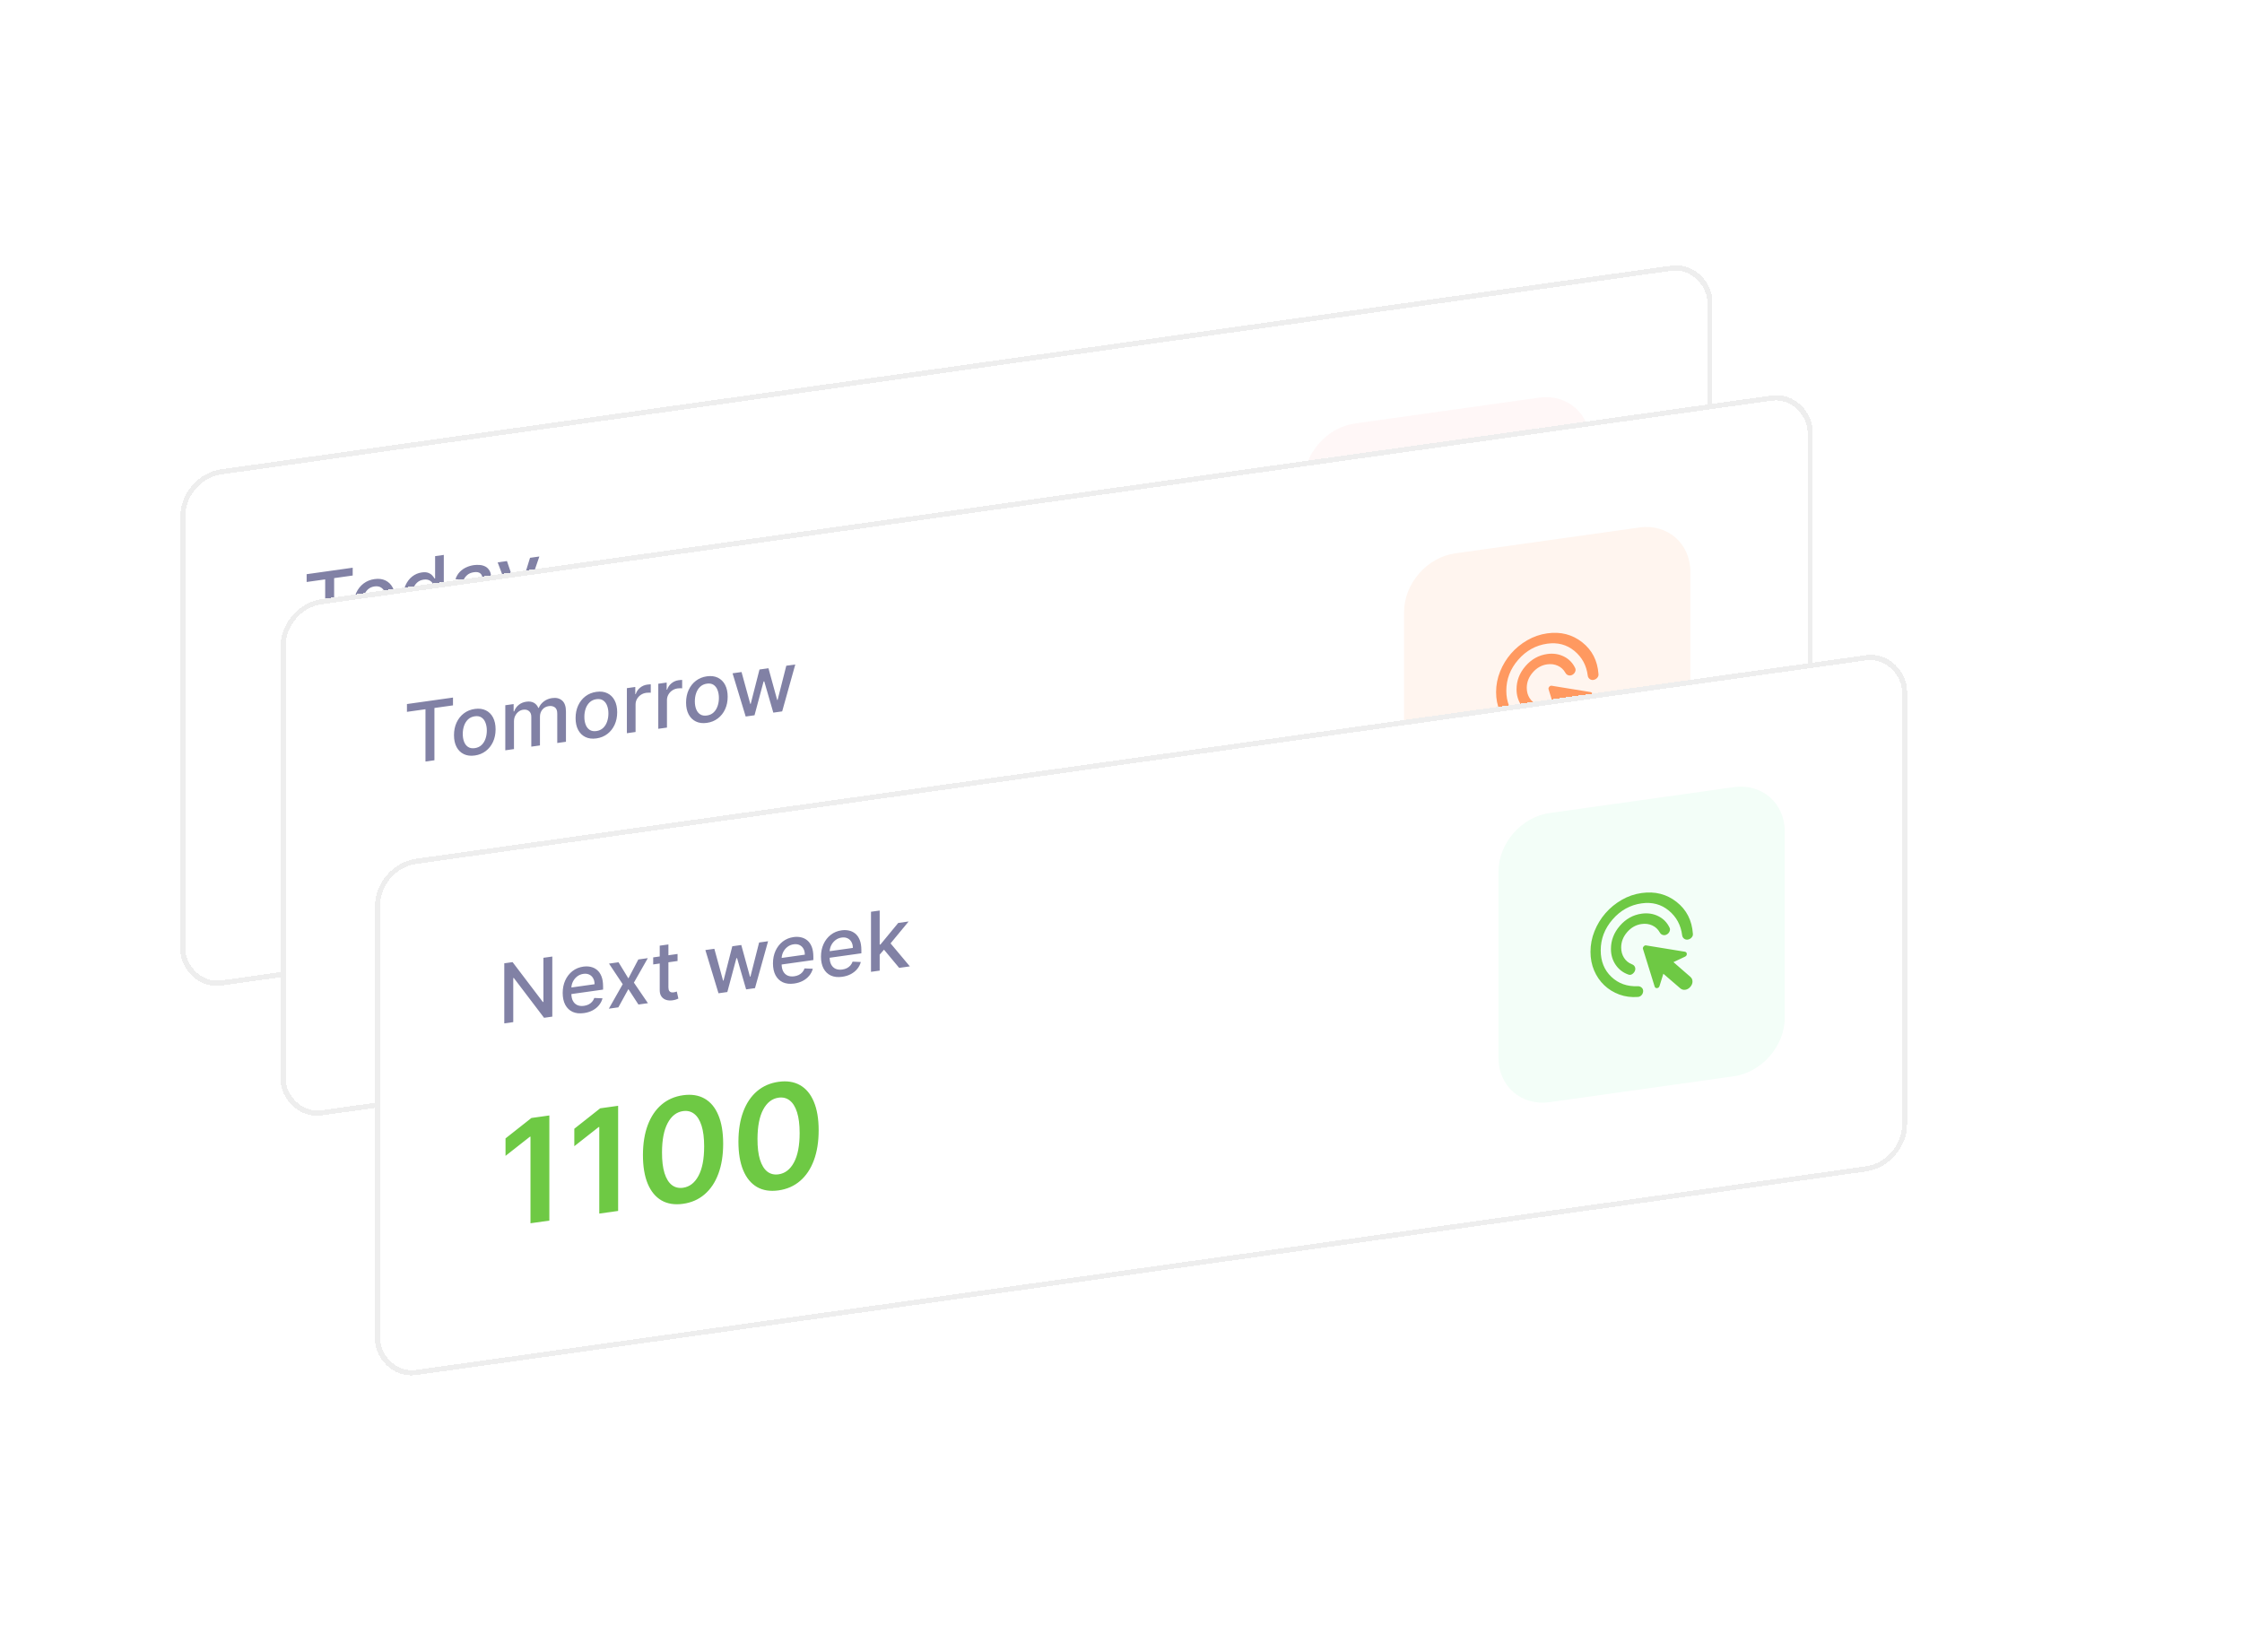 <svg width="380" height="280" viewBox="0 0 380 280" fill="none" xmlns="http://www.w3.org/2000/svg">
<g filter="url(#filter0_d_4916_37180)">
<rect width="262.292" height="87.504" rx="7.001" transform="matrix(0.99 -0.139 0 1 42.565 64.504)" fill="white" shape-rendering="crispEdges"/>
<rect x="0.433" y="0.377" width="261.417" height="86.629" rx="6.563" transform="matrix(0.99 -0.139 0 1 42.569 64.564)" stroke="#EEEEEE" stroke-width="0.875" shape-rendering="crispEdges"/>
<path d="M63.974 82.636V81.314L71.779 80.217V81.54L68.632 81.982V90.842L67.116 91.055V82.195L63.974 82.636ZM75.474 90.035C74.765 90.135 74.146 90.057 73.618 89.803C73.089 89.55 72.679 89.148 72.387 88.599C72.094 88.05 71.948 87.381 71.948 86.592C71.948 85.8 72.094 85.087 72.387 84.452C72.679 83.818 73.089 83.299 73.618 82.897C74.146 82.495 74.765 82.244 75.474 82.144C76.183 82.044 76.802 82.121 77.33 82.375C77.859 82.629 78.269 83.032 78.561 83.585C78.853 84.137 78.999 84.809 78.999 85.601C78.999 86.39 78.853 87.1 78.561 87.731C78.269 88.363 77.859 88.879 77.33 89.282C76.802 89.684 76.183 89.935 75.474 90.035ZM75.479 88.786C75.938 88.722 76.319 88.545 76.621 88.258C76.923 87.97 77.146 87.612 77.291 87.184C77.439 86.756 77.512 86.296 77.512 85.805C77.512 85.318 77.439 84.881 77.291 84.494C77.146 84.103 76.923 83.805 76.621 83.599C76.319 83.392 75.938 83.322 75.479 83.386C75.016 83.451 74.632 83.63 74.327 83.921C74.025 84.212 73.8 84.574 73.652 85.005C73.508 85.433 73.435 85.891 73.435 86.378C73.435 86.869 73.508 87.308 73.652 87.695C73.8 88.082 74.025 88.377 74.327 88.58C74.632 88.783 75.016 88.851 75.479 88.786ZM83.474 88.906C82.863 88.991 82.319 88.91 81.839 88.663C81.363 88.412 80.989 88.012 80.717 87.463C80.448 86.911 80.313 86.222 80.313 85.397C80.313 84.572 80.449 83.846 80.722 83.221C80.997 82.596 81.375 82.094 81.854 81.715C82.333 81.336 82.877 81.104 83.484 81.018C83.953 80.952 84.331 80.979 84.616 81.098C84.905 81.213 85.128 81.364 85.286 81.55C85.447 81.737 85.572 81.903 85.66 82.05L85.749 82.037V78.254L87.221 78.047V88.23L85.783 88.432V87.243L85.66 87.261C85.572 87.436 85.444 87.639 85.276 87.872C85.112 88.104 84.885 88.318 84.597 88.514C84.308 88.71 83.934 88.841 83.474 88.906ZM83.799 87.592C84.222 87.532 84.58 87.37 84.872 87.103C85.168 86.833 85.391 86.485 85.542 86.059C85.696 85.633 85.773 85.152 85.773 84.615C85.773 84.084 85.698 83.631 85.547 83.254C85.396 82.878 85.174 82.599 84.882 82.418C84.59 82.237 84.229 82.176 83.799 82.237C83.356 82.299 82.987 82.467 82.691 82.741C82.396 83.014 82.172 83.362 82.022 83.784C81.874 84.206 81.8 84.669 81.8 85.173C81.8 85.683 81.875 86.132 82.026 86.519C82.177 86.905 82.401 87.197 82.696 87.394C82.995 87.587 83.362 87.653 83.799 87.592ZM91.523 87.794C91.044 87.862 90.611 87.833 90.223 87.708C89.836 87.581 89.529 87.36 89.303 87.047C89.079 86.734 88.968 86.327 88.968 85.826C88.968 85.395 89.05 85.029 89.214 84.728C89.378 84.426 89.6 84.175 89.879 83.973C90.158 83.771 90.47 83.605 90.814 83.474C91.159 83.342 91.51 83.23 91.868 83.136C92.321 83.02 92.689 82.925 92.971 82.852C93.253 82.776 93.458 82.689 93.586 82.592C93.714 82.494 93.778 82.356 93.778 82.177V82.142C93.778 81.708 93.657 81.388 93.414 81.184C93.174 80.979 92.817 80.91 92.341 80.977C91.845 81.046 91.454 81.212 91.169 81.475C90.886 81.733 90.691 82.004 90.583 82.288L89.199 82.164C89.363 81.677 89.603 81.269 89.918 80.939C90.237 80.606 90.603 80.346 91.016 80.159C91.43 79.968 91.865 79.84 92.321 79.776C92.623 79.734 92.943 79.725 93.281 79.751C93.623 79.772 93.941 79.857 94.236 80.004C94.535 80.151 94.78 80.387 94.97 80.712C95.16 81.033 95.256 81.472 95.256 82.029V87.101L93.818 87.303V86.258L93.759 86.267C93.664 86.472 93.521 86.681 93.33 86.894C93.14 87.106 92.895 87.295 92.597 87.459C92.298 87.624 91.94 87.736 91.523 87.794ZM91.843 86.556C92.25 86.499 92.598 86.369 92.887 86.166C93.179 85.962 93.401 85.719 93.552 85.436C93.706 85.149 93.783 84.855 93.783 84.553V83.568C93.731 83.629 93.629 83.693 93.478 83.76C93.33 83.824 93.161 83.886 92.971 83.946C92.781 84.003 92.595 84.057 92.415 84.109C92.234 84.157 92.083 84.198 91.962 84.232C91.676 84.309 91.415 84.407 91.179 84.526C90.946 84.645 90.758 84.796 90.617 84.978C90.479 85.156 90.41 85.378 90.41 85.644C90.41 86.011 90.545 86.271 90.814 86.422C91.083 86.57 91.427 86.615 91.843 86.556ZM97.876 89.596C97.656 89.627 97.456 89.637 97.276 89.626C97.095 89.618 96.96 89.601 96.872 89.573L97.226 88.305C97.496 88.341 97.735 88.338 97.945 88.299C98.155 88.259 98.341 88.154 98.502 87.982C98.666 87.81 98.81 87.546 98.935 87.19L99.117 86.657L96.35 79.309L97.926 79.088L99.841 84.746L99.92 84.735L101.835 78.538L103.416 78.316L100.299 87.411C100.154 87.829 99.971 88.192 99.747 88.498C99.524 88.808 99.258 89.054 98.95 89.237C98.641 89.419 98.283 89.539 97.876 89.596Z" fill="#8181A5"/>
<path d="M72.11 107.033V124.854L68.913 125.303V110.624L68.809 110.639L64.682 113.881V110.923L69.068 107.461L72.11 107.033ZM83.768 105.395V123.216L80.571 123.665V108.985L80.468 109L76.341 112.243V109.284L80.727 105.822L83.768 105.395ZM94.772 122.008C93.353 122.208 92.135 122.016 91.118 121.434C90.107 120.845 89.329 119.902 88.783 118.604C88.243 117.299 87.973 115.675 87.973 113.732C87.979 111.788 88.252 110.096 88.792 108.657C89.338 107.211 90.116 106.058 91.127 105.196C92.144 104.334 93.359 103.803 94.772 103.605C96.185 103.406 97.4 103.595 98.417 104.172C99.433 104.748 100.212 105.683 100.752 106.976C101.298 108.268 101.57 109.883 101.57 111.821C101.57 113.77 101.298 115.473 100.752 116.93C100.212 118.381 99.433 119.541 98.417 120.409C97.406 121.276 96.191 121.809 94.772 122.008ZM94.772 119.285C95.875 119.13 96.745 118.459 97.383 117.273C98.026 116.081 98.348 114.414 98.348 112.274C98.348 110.858 98.201 109.69 97.908 108.768C97.615 107.846 97.202 107.179 96.668 106.767C96.133 106.349 95.501 106.191 94.772 106.294C93.675 106.448 92.807 107.121 92.17 108.313C91.532 109.499 91.21 111.154 91.204 113.278C91.199 114.7 91.34 115.875 91.627 116.803C91.92 117.731 92.333 118.404 92.868 118.822C93.402 119.234 94.037 119.388 94.772 119.285ZM110.956 119.734C109.537 119.933 108.32 119.742 107.303 119.16C106.292 118.571 105.513 117.627 104.968 116.329C104.428 115.024 104.158 113.4 104.158 111.457C104.163 109.513 104.436 107.821 104.976 106.382C105.522 104.937 106.3 103.783 107.311 102.922C108.328 102.059 109.543 101.529 110.956 101.33C112.369 101.132 113.584 101.321 114.601 101.897C115.618 102.473 116.396 103.408 116.936 104.701C117.482 105.994 117.755 107.609 117.755 109.546C117.755 111.495 117.482 113.199 116.936 114.656C116.396 116.107 115.618 117.266 114.601 118.134C113.59 119.001 112.375 119.534 110.956 119.734ZM110.956 117.01C112.059 116.855 112.93 116.185 113.567 114.999C114.211 113.806 114.532 112.14 114.532 109.999C114.532 108.584 114.386 107.415 114.093 106.493C113.8 105.571 113.386 104.904 112.852 104.492C112.318 104.074 111.686 103.917 110.956 104.019C109.859 104.173 108.992 104.846 108.354 106.038C107.716 107.224 107.395 108.879 107.389 111.003C107.383 112.425 107.524 113.6 107.811 114.529C108.104 115.456 108.518 116.129 109.052 116.547C109.586 116.959 110.221 117.114 110.956 117.01Z" fill="#C94444"/>
<g clip-path="url(#clip0_4916_37180)">
<path d="M232.976 65.743C232.976 60.91 236.856 56.447 241.642 55.774L272.84 51.39C277.626 50.717 281.506 54.09 281.506 58.923V90.427C281.506 95.26 277.626 99.724 272.84 100.396L241.642 104.781C236.856 105.454 232.976 102.081 232.976 97.248V65.743Z" fill="#FFF3F3" fill-opacity="0.69"/>
<mask id="mask0_4916_37180" style="mask-type:alpha" maskUnits="userSpaceOnUse" x="246" y="66" width="22" height="25">
<rect width="21.003" height="21.003" transform="matrix(0.99 -0.139 0 1 246.842 69.045)" fill="#D9D9D9"/>
</mask>
<g mask="url(#mask0_4916_37180)">
<path d="M257.241 74.585C256.288 74.719 255.472 75.176 254.793 75.957C254.114 76.738 253.775 77.61 253.775 78.573C253.775 79.229 253.937 79.811 254.262 80.32C254.587 80.829 255.038 81.195 255.616 81.42C255.847 81.505 256.01 81.653 256.104 81.866C256.198 82.079 256.194 82.309 256.093 82.557C255.992 82.775 255.84 82.95 255.638 83.08C255.436 83.211 255.233 83.239 255.031 83.165C254.121 82.856 253.396 82.309 252.854 81.524C252.312 80.74 252.041 79.837 252.041 78.816C252.041 77.358 252.547 76.047 253.558 74.884C254.569 73.721 255.797 73.038 257.241 72.835C258.267 72.691 259.209 72.832 260.068 73.258C260.928 73.684 261.567 74.342 261.986 75.231C262.072 75.423 262.069 75.627 261.975 75.845C261.881 76.062 261.733 76.229 261.531 76.345C261.3 76.479 261.069 76.512 260.837 76.442C260.606 76.373 260.433 76.229 260.318 76.012C260.014 75.471 259.588 75.076 259.039 74.824C258.49 74.573 257.891 74.494 257.241 74.585ZM257.241 71.084C255.306 71.356 253.666 72.265 252.323 73.81C250.98 75.356 250.308 77.105 250.308 79.06C250.308 80.897 250.908 82.388 252.106 83.533C253.305 84.677 254.807 85.21 256.613 85.131C256.858 85.126 257.071 85.205 257.252 85.369C257.432 85.534 257.516 85.741 257.501 85.991C257.487 86.24 257.396 86.457 257.23 86.641C257.064 86.825 256.858 86.927 256.613 86.947C255.486 87.032 254.435 86.895 253.461 86.537C252.486 86.178 251.633 85.652 250.904 84.96C250.175 84.267 249.604 83.436 249.193 82.465C248.781 81.495 248.575 80.441 248.575 79.303C248.575 78.093 248.803 76.923 249.258 75.794C249.712 74.666 250.33 73.653 251.11 72.756C251.89 71.858 252.807 71.106 253.861 70.498C254.916 69.891 256.042 69.503 257.241 69.334C259.509 69.016 261.484 69.518 263.166 70.842C264.849 72.166 265.77 73.962 265.929 76.23C265.958 76.459 265.889 76.669 265.723 76.861C265.557 77.052 265.351 77.172 265.106 77.221C264.86 77.27 264.64 77.221 264.445 77.073C264.25 76.925 264.138 76.73 264.109 76.486C263.892 74.766 263.138 73.373 261.845 72.308C260.552 71.243 259.018 70.835 257.241 71.084ZM263.784 85.48L260.924 83.015L260.274 85.098C260.202 85.312 260.065 85.43 259.863 85.451C259.66 85.472 259.523 85.385 259.451 85.191L257.479 78.84C257.422 78.687 257.458 78.536 257.588 78.387C257.718 78.237 257.862 78.18 258.021 78.216L264.586 79.285C264.788 79.329 264.892 79.453 264.9 79.656C264.907 79.859 264.809 80.012 264.607 80.113L262.636 81.046L265.495 83.532C265.741 83.746 265.864 84.013 265.864 84.334C265.864 84.655 265.741 84.957 265.495 85.239C265.25 85.521 264.965 85.686 264.64 85.731C264.315 85.777 264.029 85.693 263.784 85.48Z" fill="#C94444"/>
</g>
</g>
</g>
<g filter="url(#filter1_d_4916_37180)">
<rect width="262.292" height="87.504" rx="7.001" transform="matrix(0.99 -0.139 0 1 59.565 108.512)" fill="white" shape-rendering="crispEdges"/>
<rect x="0.433" y="0.377" width="261.417" height="86.629" rx="6.563" transform="matrix(0.99 -0.139 0 1 59.569 108.573)" stroke="#EEEEEE" stroke-width="0.875" shape-rendering="crispEdges"/>
<path d="M80.974 126.645V125.322L88.778 124.225V125.548L85.632 125.99V134.851L84.115 135.064V126.203L80.974 126.645ZM92.474 134.043C91.765 134.143 91.146 134.066 90.618 133.812C90.089 133.558 89.679 133.157 89.386 132.608C89.094 132.059 88.948 131.39 88.948 130.601C88.948 129.808 89.094 129.095 89.386 128.461C89.679 127.826 90.089 127.308 90.618 126.905C91.146 126.503 91.765 126.252 92.474 126.152C93.183 126.053 93.802 126.13 94.33 126.384C94.859 126.637 95.269 127.041 95.561 127.593C95.853 128.145 95.999 128.817 95.999 129.61C95.999 130.399 95.853 131.109 95.561 131.74C95.269 132.371 94.859 132.888 94.33 133.29C93.802 133.693 93.183 133.944 92.474 134.043ZM92.479 132.794C92.938 132.73 93.319 132.554 93.621 132.266C93.923 131.978 94.146 131.62 94.291 131.192C94.438 130.764 94.512 130.304 94.512 129.814C94.512 129.326 94.438 128.889 94.291 128.502C94.146 128.112 93.923 127.813 93.621 127.607C93.319 127.401 92.938 127.33 92.479 127.395C92.016 127.46 91.632 127.638 91.326 127.929C91.025 128.221 90.8 128.582 90.652 129.014C90.507 129.442 90.435 129.899 90.435 130.387C90.435 130.877 90.507 131.316 90.652 131.704C90.8 132.091 91.025 132.386 91.326 132.588C91.632 132.791 92.016 132.86 92.479 132.794ZM97.643 133.163V125.525L99.056 125.327V126.57L99.149 126.557C99.307 126.113 99.565 125.749 99.922 125.463C100.28 125.174 100.709 124.995 101.208 124.925C101.713 124.854 102.137 124.914 102.478 125.104C102.823 125.294 103.077 125.587 103.241 125.981L103.32 125.97C103.5 125.537 103.788 125.172 104.182 124.875C104.575 124.574 105.045 124.385 105.59 124.309C106.276 124.212 106.836 124.351 107.269 124.724C107.705 125.097 107.924 125.721 107.924 126.596V131.718L106.451 131.925V126.942C106.451 126.425 106.312 126.07 106.033 125.878C105.754 125.685 105.421 125.616 105.033 125.67C104.554 125.737 104.182 125.939 103.916 126.275C103.65 126.607 103.517 127.005 103.517 127.469V132.337L102.05 132.543V127.467C102.05 127.052 101.921 126.737 101.665 126.521C101.409 126.305 101.076 126.226 100.666 126.284C100.387 126.323 100.129 126.434 99.893 126.616C99.66 126.795 99.471 127.025 99.327 127.307C99.186 127.589 99.115 127.902 99.115 128.247V132.956L97.643 133.163ZM113.083 131.147C112.374 131.246 111.755 131.169 111.226 130.915C110.698 130.662 110.288 130.26 109.995 129.711C109.703 129.162 109.557 128.493 109.557 127.704C109.557 126.912 109.703 126.199 109.995 125.564C110.288 124.93 110.698 124.411 111.226 124.009C111.755 123.607 112.374 123.355 113.083 123.256C113.792 123.156 114.41 123.233 114.939 123.487C115.467 123.741 115.878 124.144 116.17 124.696C116.462 125.249 116.608 125.921 116.608 126.713C116.608 127.502 116.462 128.212 116.17 128.843C115.878 129.474 115.467 129.991 114.939 130.394C114.41 130.796 113.792 131.047 113.083 131.147ZM113.088 129.898C113.547 129.834 113.928 129.657 114.23 129.37C114.532 129.082 114.755 128.724 114.9 128.296C115.047 127.867 115.121 127.408 115.121 126.917C115.121 126.43 115.047 125.993 114.9 125.606C114.755 125.215 114.532 124.917 114.23 124.711C113.928 124.504 113.547 124.434 113.088 124.498C112.625 124.563 112.241 124.742 111.935 125.033C111.633 125.324 111.409 125.686 111.261 126.117C111.116 126.545 111.044 127.003 111.044 127.49C111.044 127.981 111.116 128.42 111.261 128.807C111.409 129.194 111.633 129.489 111.935 129.692C112.241 129.894 112.625 129.963 113.088 129.898ZM118.252 130.266V122.629L119.675 122.429V123.642L119.753 123.631C119.891 123.201 120.134 122.843 120.482 122.559C120.833 122.271 121.23 122.096 121.674 122.034C121.766 122.021 121.874 122.009 121.999 121.998C122.127 121.986 122.227 121.981 122.299 121.98V123.403C122.24 123.394 122.135 123.391 121.984 123.392C121.833 123.39 121.682 123.4 121.531 123.421C121.183 123.47 120.873 123.588 120.6 123.776C120.331 123.959 120.118 124.193 119.96 124.477C119.803 124.758 119.724 125.064 119.724 125.395V130.059L118.252 130.266ZM123.573 129.518V121.881L124.996 121.681V122.894L125.075 122.883C125.213 122.453 125.456 122.095 125.804 121.811C126.155 121.523 126.552 121.348 126.995 121.286C127.087 121.273 127.195 121.261 127.32 121.25C127.448 121.239 127.548 121.233 127.62 121.233V122.655C127.561 122.646 127.456 122.643 127.305 122.644C127.154 122.642 127.003 122.652 126.852 122.673C126.504 122.722 126.194 122.84 125.922 123.028C125.653 123.211 125.439 123.445 125.282 123.729C125.124 124.01 125.045 124.316 125.045 124.647V129.311L123.573 129.518ZM131.809 128.515C131.1 128.615 130.482 128.537 129.953 128.284C129.425 128.03 129.014 127.628 128.722 127.079C128.43 126.53 128.284 125.861 128.284 125.072C128.284 124.28 128.43 123.567 128.722 122.932C129.014 122.298 129.425 121.78 129.953 121.377C130.482 120.975 131.1 120.724 131.809 120.624C132.518 120.524 133.137 120.601 133.666 120.855C134.194 121.109 134.605 121.512 134.897 122.065C135.189 122.617 135.335 123.289 135.335 124.081C135.335 124.87 135.189 125.58 134.897 126.211C134.605 126.843 134.194 127.359 133.666 127.762C133.137 128.164 132.518 128.415 131.809 128.515ZM131.814 127.266C132.274 127.202 132.655 127.025 132.957 126.738C133.259 126.45 133.482 126.092 133.626 125.664C133.774 125.236 133.848 124.776 133.848 124.285C133.848 123.798 133.774 123.361 133.626 122.974C133.482 122.583 133.259 122.285 132.957 122.079C132.655 121.873 132.274 121.802 131.814 121.866C131.352 121.931 130.967 122.11 130.662 122.401C130.36 122.692 130.135 123.054 129.988 123.485C129.843 123.913 129.771 124.371 129.771 124.858C129.771 125.349 129.843 125.788 129.988 126.175C130.135 126.562 130.36 126.857 130.662 127.06C130.967 127.263 131.352 127.331 131.814 127.266ZM138.388 127.436L136.162 120.112L137.684 119.898L139.166 125.298L139.24 125.288L140.727 119.47L142.248 119.256L143.725 124.633L143.799 124.622L145.271 118.831L146.793 118.618L144.572 126.567L143.07 126.778L141.534 121.48L141.421 121.496L139.885 127.226L138.388 127.436Z" fill="#8181A5"/>
<path d="M89.11 151.042V168.862L85.913 169.312V154.632L85.809 154.647L81.682 157.89V154.931L86.068 151.469L89.11 151.042ZM100.768 149.403V167.224L97.571 167.673V152.994L97.468 153.008L93.34 156.251V153.293L97.726 149.831L100.768 149.403ZM111.772 166.017C110.353 166.216 109.135 166.025 108.118 165.443C107.107 164.854 106.329 163.91 105.783 162.612C105.243 161.307 104.973 159.683 104.973 157.74C104.979 155.796 105.252 154.104 105.792 152.665C106.337 151.219 107.116 150.066 108.127 149.204C109.144 148.342 110.359 147.812 111.772 147.613C113.185 147.415 114.4 147.603 115.417 148.18C116.433 148.756 117.212 149.691 117.752 150.984C118.297 152.277 118.57 153.892 118.57 155.829C118.57 157.778 118.297 159.481 117.752 160.939C117.212 162.389 116.433 163.549 115.417 164.417C114.406 165.284 113.191 165.817 111.772 166.017ZM111.772 163.293C112.875 163.138 113.745 162.468 114.383 161.282C115.026 160.089 115.348 158.423 115.348 156.282C115.348 154.867 115.201 153.698 114.908 152.776C114.615 151.854 114.202 151.187 113.667 150.775C113.133 150.357 112.501 150.199 111.772 150.302C110.675 150.456 109.807 151.129 109.169 152.321C108.532 153.507 108.21 155.162 108.204 157.286C108.199 158.708 108.339 159.883 108.627 160.812C108.92 161.739 109.333 162.412 109.867 162.83C110.402 163.242 111.036 163.397 111.772 163.293ZM127.956 163.742C126.537 163.942 125.319 163.75 124.303 163.168C123.292 162.579 122.513 161.636 121.968 160.338C121.428 159.033 121.158 157.409 121.158 155.465C121.163 153.521 121.436 151.83 121.976 150.391C122.522 148.945 123.3 147.791 124.311 146.93C125.328 146.068 126.543 145.537 127.956 145.339C129.369 145.14 130.584 145.329 131.601 145.905C132.618 146.482 133.396 147.417 133.936 148.71C134.482 150.002 134.755 151.617 134.755 153.554C134.755 155.504 134.482 157.207 133.936 158.664C133.396 160.115 132.618 161.274 131.601 162.142C130.59 163.009 129.375 163.543 127.956 163.742ZM127.956 161.019C129.059 160.864 129.929 160.193 130.567 159.007C131.21 157.815 131.532 156.148 131.532 154.007C131.532 152.592 131.386 151.423 131.093 150.502C130.8 149.58 130.386 148.913 129.852 148.501C129.318 148.083 128.686 147.925 127.956 148.027C126.859 148.182 125.992 148.855 125.354 150.046C124.716 151.232 124.395 152.887 124.389 155.011C124.383 156.433 124.524 157.609 124.811 158.537C125.104 159.465 125.518 160.137 126.052 160.555C126.586 160.968 127.221 161.122 127.956 161.019Z" fill="#FF9960"/>
<g clip-path="url(#clip1_4916_37180)">
<path d="M249.976 109.752C249.976 104.919 253.856 100.455 258.642 99.783L289.84 95.398C294.626 94.725 298.506 98.098 298.506 102.931V134.436C298.506 139.269 294.626 143.732 289.84 144.405L258.642 148.789C253.856 149.462 249.976 146.089 249.976 141.256V109.752Z" fill="#FFF5EF"/>
<mask id="mask1_4916_37180" style="mask-type:alpha" maskUnits="userSpaceOnUse" x="263" y="110" width="22" height="25">
<rect width="21.003" height="21.003" transform="matrix(0.99 -0.139 0 1 263.842 113.054)" fill="#D9D9D9"/>
</mask>
<g mask="url(#mask1_4916_37180)">
<path d="M274.241 118.593C273.288 118.727 272.472 119.185 271.793 119.966C271.114 120.746 270.774 121.618 270.774 122.581C270.774 123.237 270.937 123.82 271.262 124.328C271.587 124.837 272.038 125.204 272.616 125.429C272.847 125.513 273.01 125.661 273.103 125.874C273.197 126.087 273.194 126.317 273.093 126.565C272.992 126.783 272.84 126.958 272.638 127.088C272.435 127.219 272.233 127.247 272.031 127.174C271.121 126.864 270.395 126.317 269.854 125.533C269.312 124.748 269.041 123.845 269.041 122.824C269.041 121.366 269.547 120.055 270.558 118.892C271.569 117.729 272.797 117.046 274.241 116.843C275.266 116.699 276.209 116.84 277.068 117.266C277.928 117.692 278.567 118.35 278.986 119.239C279.072 119.431 279.069 119.636 278.975 119.853C278.881 120.071 278.733 120.237 278.531 120.353C278.299 120.488 278.068 120.52 277.837 120.451C277.606 120.381 277.433 120.238 277.317 120.02C277.014 119.48 276.588 119.084 276.039 118.833C275.49 118.582 274.891 118.502 274.241 118.593ZM274.241 115.093C272.305 115.365 270.666 116.273 269.323 117.819C267.98 119.364 267.308 121.114 267.308 123.068C267.308 124.906 267.907 126.397 269.106 127.541C270.305 128.685 271.807 129.218 273.613 129.139C273.858 129.134 274.071 129.213 274.252 129.378C274.432 129.542 274.515 129.749 274.501 129.999C274.486 130.249 274.396 130.466 274.23 130.649C274.064 130.833 273.858 130.935 273.613 130.955C272.486 131.04 271.435 130.904 270.46 130.545C269.485 130.186 268.633 129.66 267.904 128.968C267.174 128.276 266.604 127.444 266.192 126.474C265.781 125.503 265.575 124.449 265.575 123.312C265.575 122.101 265.802 120.931 266.257 119.803C266.712 118.674 267.33 117.661 268.11 116.764C268.89 115.867 269.807 115.114 270.861 114.507C271.915 113.899 273.042 113.511 274.241 113.342C276.508 113.024 278.484 113.527 280.166 114.851C281.849 116.175 282.77 117.971 282.929 120.238C282.957 120.468 282.889 120.678 282.723 120.869C282.557 121.06 282.351 121.18 282.105 121.229C281.86 121.278 281.639 121.229 281.444 121.081C281.25 120.934 281.138 120.738 281.109 120.494C280.892 118.774 280.137 117.382 278.845 116.316C277.552 115.251 276.017 114.843 274.241 115.093ZM280.784 129.488L277.924 127.024L277.274 129.106C277.202 129.32 277.065 129.438 276.862 129.459C276.66 129.48 276.523 129.394 276.451 129.2L274.479 122.848C274.421 122.695 274.458 122.545 274.587 122.395C274.717 122.245 274.862 122.189 275.021 122.225L281.585 123.293C281.788 123.338 281.892 123.461 281.899 123.665C281.907 123.868 281.809 124.02 281.607 124.121L279.635 125.055L282.495 127.541C282.741 127.754 282.864 128.021 282.864 128.342C282.864 128.663 282.741 128.965 282.495 129.247C282.25 129.53 281.964 129.694 281.639 129.739C281.314 129.785 281.029 129.701 280.784 129.488Z" fill="#FF9960"/>
</g>
</g>
</g>
<g filter="url(#filter2_d_4916_37180)">
<rect width="262.292" height="87.504" rx="7.001" transform="matrix(0.99 -0.139 0 1 75.565 152.521)" fill="white" shape-rendering="crispEdges"/>
<rect x="0.433" y="0.377" width="261.417" height="86.629" rx="6.563" transform="matrix(0.99 -0.139 0 1 75.569 152.581)" stroke="#EEEEEE" stroke-width="0.875" shape-rendering="crispEdges"/>
<path d="M105.611 168.117V178.3L104.213 178.496L99.087 171.748L98.993 171.761V179.23L97.472 179.444V169.26L98.88 169.063L104.011 175.82L104.104 175.807V168.328L105.611 168.117ZM110.972 177.7C110.227 177.805 109.585 177.735 109.047 177.489C108.512 177.239 108.098 176.841 107.806 176.296C107.517 175.746 107.372 175.075 107.372 174.283C107.372 173.501 107.517 172.791 107.806 172.154C108.098 171.516 108.505 170.993 109.027 170.585C109.552 170.176 110.166 169.923 110.868 169.824C111.295 169.764 111.709 169.777 112.109 169.863C112.51 169.95 112.869 170.123 113.188 170.383C113.506 170.643 113.757 171.004 113.941 171.466C114.125 171.924 114.217 172.499 114.217 173.192V173.719L108.205 174.564V173.45L112.774 172.808C112.774 172.417 112.695 172.082 112.538 171.802C112.38 171.519 112.158 171.31 111.873 171.175C111.591 171.039 111.259 170.997 110.878 171.051C110.465 171.109 110.104 171.262 109.795 171.511C109.49 171.756 109.253 172.055 109.086 172.407C108.922 172.754 108.84 173.119 108.84 173.5V174.37C108.84 174.881 108.928 175.303 109.106 175.636C109.286 175.968 109.537 176.207 109.859 176.35C110.181 176.491 110.557 176.531 110.987 176.47C111.266 176.431 111.52 176.356 111.75 176.244C111.98 176.129 112.178 175.978 112.346 175.792C112.513 175.606 112.641 175.387 112.73 175.136L114.123 175.194C114.011 175.624 113.811 176.015 113.522 176.367C113.237 176.716 112.877 177.007 112.444 177.24C112.014 177.469 111.523 177.623 110.972 177.7ZM116.836 169.085L118.505 171.824L120.189 168.614L121.799 168.387L119.441 172.537L121.819 176.022L120.209 176.248L118.505 173.634L116.807 176.726L115.192 176.953L117.545 172.804L115.221 169.312L116.836 169.085ZM126.841 167.679V168.872L122.71 169.453V168.259L126.841 167.679ZM123.818 166.274L125.29 166.067V173.292C125.29 173.58 125.333 173.791 125.418 173.925C125.504 174.055 125.614 174.138 125.748 174.172C125.886 174.202 126.036 174.206 126.196 174.183C126.315 174.167 126.418 174.144 126.507 174.115C126.595 174.086 126.664 174.063 126.713 174.046L126.979 175.237C126.894 175.282 126.773 175.332 126.615 175.388C126.457 175.446 126.26 175.494 126.024 175.53C125.637 175.591 125.276 175.573 124.941 175.474C124.606 175.375 124.335 175.188 124.128 174.912C123.922 174.636 123.818 174.267 123.818 173.807V166.274ZM133.779 174.341L131.554 167.016L133.075 166.803L134.557 172.203L134.631 172.193L136.118 166.375L137.64 166.161L139.117 171.537L139.191 171.527L140.663 165.736L142.184 165.522L139.964 173.472L138.462 173.683L136.926 168.385L136.812 168.4L135.276 174.131L133.779 174.341ZM146.611 172.692C145.866 172.796 145.224 172.726 144.686 172.48C144.151 172.23 143.737 171.833 143.445 171.287C143.156 170.738 143.011 170.067 143.011 169.274C143.011 168.492 143.156 167.782 143.445 167.145C143.737 166.507 144.144 165.984 144.666 165.576C145.191 165.168 145.805 164.914 146.507 164.815C146.934 164.755 147.348 164.768 147.748 164.855C148.149 164.941 148.508 165.114 148.827 165.374C149.145 165.635 149.396 165.995 149.58 166.457C149.764 166.915 149.856 167.491 149.856 168.183V168.71L143.844 169.555V168.442L148.413 167.799C148.413 167.408 148.334 167.073 148.177 166.793C148.019 166.511 147.797 166.301 147.512 166.166C147.23 166.03 146.898 165.989 146.517 166.042C146.104 166.1 145.743 166.254 145.434 166.503C145.129 166.748 144.892 167.046 144.725 167.398C144.561 167.746 144.479 168.11 144.479 168.491V169.362C144.479 169.872 144.567 170.294 144.745 170.627C144.925 170.96 145.176 171.198 145.498 171.342C145.82 171.482 146.196 171.522 146.626 171.462C146.905 171.422 147.159 171.347 147.389 171.235C147.619 171.12 147.817 170.969 147.985 170.783C148.152 170.597 148.28 170.379 148.369 170.128L149.762 170.185C149.651 170.615 149.45 171.007 149.161 171.359C148.876 171.707 148.516 171.998 148.083 172.231C147.653 172.461 147.162 172.614 146.611 172.692ZM154.749 171.548C154.004 171.653 153.362 171.582 152.824 171.336C152.288 171.087 151.875 170.689 151.583 170.143C151.294 169.594 151.149 168.923 151.149 168.131C151.149 167.348 151.294 166.639 151.583 166.001C151.875 165.364 152.282 164.841 152.804 164.433C153.329 164.024 153.943 163.77 154.645 163.672C155.072 163.612 155.486 163.625 155.886 163.711C156.287 163.797 156.646 163.971 156.965 164.231C157.283 164.491 157.534 164.852 157.718 165.313C157.902 165.771 157.994 166.347 157.994 167.04V167.567L151.982 168.412V167.298L156.551 166.656C156.551 166.264 156.472 165.929 156.315 165.65C156.157 165.367 155.935 165.158 155.65 165.022C155.368 164.886 155.036 164.845 154.655 164.898C154.242 164.956 153.881 165.11 153.572 165.359C153.267 165.604 153.03 165.902 152.863 166.254C152.699 166.602 152.617 166.967 152.617 167.348V168.218C152.617 168.728 152.705 169.15 152.883 169.483C153.063 169.816 153.314 170.054 153.636 170.198C153.958 170.338 154.334 170.378 154.764 170.318C155.043 170.279 155.297 170.203 155.527 170.091C155.757 169.976 155.955 169.825 156.123 169.64C156.29 169.454 156.418 169.235 156.507 168.984L157.9 169.042C157.788 169.472 157.588 169.863 157.299 170.215C157.014 170.563 156.654 170.854 156.221 171.088C155.791 171.317 155.3 171.471 154.749 171.548ZM160.981 167.927L160.971 166.114L161.227 166.078L164.241 162.422L166.004 162.175L162.567 166.337L162.335 166.37L160.981 167.927ZM159.627 170.708V160.525L161.099 160.318V170.501L159.627 170.708ZM164.403 170.037L161.695 166.788L162.709 165.606L166.21 169.783L164.403 170.037Z" fill="#8181A5"/>
<path d="M105.11 195.05V212.871L101.913 213.32V198.641L101.81 198.655L97.682 201.898V198.939L102.068 195.478L105.11 195.05ZM116.768 193.412V211.232L113.572 211.681V197.002L113.468 197.017L109.341 200.259V197.301L113.727 193.839L116.768 193.412ZM127.772 210.025C126.353 210.224 125.135 210.033 124.119 209.451C123.108 208.862 122.329 207.919 121.783 206.62C121.243 205.316 120.973 203.692 120.973 201.748C120.979 199.804 121.252 198.113 121.792 196.673C122.338 195.228 123.116 194.074 124.127 193.213C125.144 192.35 126.359 191.82 127.772 191.621C129.185 191.423 130.4 191.612 131.417 192.188C132.434 192.765 133.212 193.699 133.752 194.993C134.298 196.285 134.571 197.9 134.571 199.837C134.571 201.786 134.298 203.49 133.752 204.947C133.212 206.398 132.434 207.557 131.417 208.425C130.406 209.292 129.191 209.826 127.772 210.025ZM127.772 207.302C128.875 207.147 129.745 206.476 130.383 205.29C131.026 204.097 131.348 202.431 131.348 200.29C131.348 198.875 131.202 197.706 130.909 196.784C130.616 195.863 130.202 195.196 129.668 194.783C129.134 194.365 128.502 194.208 127.772 194.31C126.675 194.464 125.807 195.137 125.17 196.329C124.532 197.515 124.21 199.17 124.205 201.294C124.199 202.716 124.34 203.891 124.627 204.82C124.92 205.747 125.334 206.42 125.868 206.838C126.402 207.25 127.037 207.405 127.772 207.302ZM143.957 207.75C142.538 207.95 141.32 207.759 140.303 207.176C139.292 206.587 138.514 205.644 137.968 204.346C137.428 203.041 137.158 201.417 137.158 199.474C137.164 197.53 137.437 195.838 137.977 194.399C138.522 192.953 139.301 191.8 140.312 190.938C141.328 190.076 142.543 189.545 143.957 189.347C145.37 189.148 146.585 189.337 147.601 189.914C148.618 190.49 149.397 191.425 149.937 192.718C150.482 194.01 150.755 195.625 150.755 197.563C150.755 199.512 150.482 201.215 149.937 202.672C149.397 204.123 148.618 205.283 147.601 206.151C146.59 207.018 145.375 207.551 143.957 207.75ZM143.957 205.027C145.06 204.872 145.93 204.201 146.567 203.015C147.211 201.823 147.533 200.156 147.533 198.016C147.533 196.6 147.386 195.432 147.093 194.51C146.8 193.588 146.386 192.921 145.852 192.509C145.318 192.091 144.686 191.933 143.957 192.036C142.859 192.19 141.992 192.863 141.354 194.055C140.717 195.241 140.395 196.896 140.389 199.02C140.383 200.442 140.524 201.617 140.811 202.545C141.104 203.473 141.518 204.146 142.052 204.564C142.586 204.976 143.221 205.13 143.957 205.027Z" fill="#6EC944"/>
<g clip-path="url(#clip2_4916_37180)">
<path d="M265.976 153.76C265.976 148.927 269.856 144.464 274.642 143.791L305.84 139.406C310.626 138.734 314.506 142.106 314.506 146.94V178.444C314.506 183.277 310.626 187.74 305.84 188.413L274.642 192.798C269.856 193.47 265.976 190.097 265.976 185.264V153.76Z" fill="#F3FEF8"/>
<mask id="mask2_4916_37180" style="mask-type:alpha" maskUnits="userSpaceOnUse" x="279" y="154" width="22" height="25">
<rect width="21.003" height="21.003" transform="matrix(0.99 -0.139 0 1 279.842 157.062)" fill="#D9D9D9"/>
</mask>
<g mask="url(#mask2_4916_37180)">
<path d="M290.241 162.602C289.288 162.735 288.472 163.193 287.793 163.974C287.114 164.755 286.775 165.627 286.775 166.589C286.775 167.245 286.937 167.828 287.262 168.337C287.587 168.845 288.038 169.212 288.616 169.437C288.847 169.521 289.01 169.67 289.104 169.883C289.197 170.096 289.194 170.326 289.093 170.573C288.992 170.792 288.84 170.966 288.638 171.097C288.436 171.227 288.233 171.256 288.031 171.182C287.121 170.872 286.395 170.325 285.854 169.541C285.312 168.756 285.041 167.854 285.041 166.833C285.041 165.374 285.547 164.063 286.558 162.9C287.569 161.737 288.797 161.054 290.241 160.851C291.266 160.707 292.209 160.848 293.068 161.274C293.928 161.701 294.567 162.358 294.986 163.247C295.072 163.439 295.069 163.644 294.975 163.861C294.881 164.079 294.733 164.246 294.531 164.361C294.3 164.496 294.068 164.529 293.837 164.459C293.606 164.389 293.433 164.246 293.317 164.029C293.014 163.488 292.588 163.092 292.039 162.841C291.49 162.59 290.891 162.51 290.241 162.602ZM290.241 159.101C288.306 159.373 286.666 160.282 285.323 161.827C283.98 163.372 283.308 165.122 283.308 167.076C283.308 168.914 283.908 170.405 285.106 171.549C286.305 172.693 287.807 173.226 289.613 173.147C289.858 173.142 290.071 173.222 290.252 173.386C290.432 173.55 290.515 173.757 290.501 174.007C290.487 174.257 290.396 174.474 290.23 174.658C290.064 174.842 289.858 174.943 289.613 174.963C288.486 175.049 287.435 174.912 286.46 174.553C285.485 174.194 284.633 173.669 283.904 172.976C283.175 172.284 282.604 171.452 282.192 170.482C281.781 169.512 281.575 168.458 281.575 167.32C281.575 166.109 281.802 164.94 282.257 163.811C282.712 162.682 283.33 161.669 284.11 160.772C284.89 159.875 285.807 159.123 286.861 158.515C287.916 157.907 289.042 157.519 290.241 157.351C292.509 157.032 294.484 157.535 296.166 158.859C297.849 160.183 298.77 161.979 298.929 164.247C298.958 164.476 298.889 164.686 298.723 164.877C298.557 165.068 298.351 165.188 298.105 165.237C297.86 165.286 297.64 165.237 297.445 165.09C297.25 164.942 297.138 164.746 297.109 164.502C296.892 162.783 296.137 161.39 294.845 160.325C293.552 159.259 292.018 158.851 290.241 159.101ZM296.784 173.496L293.924 171.032L293.274 173.114C293.202 173.329 293.065 173.446 292.862 173.467C292.66 173.489 292.523 173.402 292.451 173.208L290.479 166.856C290.422 166.704 290.458 166.553 290.588 166.403C290.718 166.254 290.862 166.197 291.021 166.233L297.585 167.301C297.788 167.346 297.892 167.47 297.9 167.673C297.907 167.876 297.809 168.028 297.607 168.13L295.636 169.063L298.495 171.549C298.741 171.763 298.864 172.03 298.864 172.351C298.864 172.671 298.741 172.973 298.495 173.256C298.25 173.538 297.965 173.702 297.64 173.748C297.315 173.793 297.029 173.71 296.784 173.496Z" fill="#6EC944"/>
</g>
</g>
</g>
<defs>
<filter id="filter0_d_4916_37180" x="10.565" y="24" width="299.739" height="164.008" filterUnits="userSpaceOnUse" color-interpolation-filters="sRGB">
<feFlood flood-opacity="0" result="BackgroundImageFix"/>
<feColorMatrix in="SourceAlpha" type="matrix" values="0 0 0 0 0 0 0 0 0 0 0 0 0 0 0 0 0 0 127 0" result="hardAlpha"/>
<feOffset dx="-12" dy="16"/>
<feGaussianBlur stdDeviation="10"/>
<feComposite in2="hardAlpha" operator="out"/>
<feColorMatrix type="matrix" values="0 0 0 0 0 0 0 0 0 0 0 0 0 0 0 0 0 0 0.02 0"/>
<feBlend mode="normal" in2="BackgroundImageFix" result="effect1_dropShadow_4916_37180"/>
<feBlend mode="normal" in="SourceGraphic" in2="effect1_dropShadow_4916_37180" result="shape"/>
</filter>
<filter id="filter1_d_4916_37180" x="27.565" y="46.008" width="299.739" height="164.008" filterUnits="userSpaceOnUse" color-interpolation-filters="sRGB">
<feFlood flood-opacity="0" result="BackgroundImageFix"/>
<feColorMatrix in="SourceAlpha" type="matrix" values="0 0 0 0 0 0 0 0 0 0 0 0 0 0 0 0 0 0 127 0" result="hardAlpha"/>
<feOffset dx="-12" dy="-6"/>
<feGaussianBlur stdDeviation="10"/>
<feComposite in2="hardAlpha" operator="out"/>
<feColorMatrix type="matrix" values="0 0 0 0 0 0 0 0 0 0 0 0 0 0 0 0 0 0 0.06 0"/>
<feBlend mode="normal" in2="BackgroundImageFix" result="effect1_dropShadow_4916_37180"/>
<feBlend mode="normal" in="SourceGraphic" in2="effect1_dropShadow_4916_37180" result="shape"/>
</filter>
<filter id="filter2_d_4916_37180" x="43.565" y="90.017" width="299.739" height="164.008" filterUnits="userSpaceOnUse" color-interpolation-filters="sRGB">
<feFlood flood-opacity="0" result="BackgroundImageFix"/>
<feColorMatrix in="SourceAlpha" type="matrix" values="0 0 0 0 0 0 0 0 0 0 0 0 0 0 0 0 0 0 127 0" result="hardAlpha"/>
<feOffset dx="-12" dy="-6"/>
<feGaussianBlur stdDeviation="10"/>
<feComposite in2="hardAlpha" operator="out"/>
<feColorMatrix type="matrix" values="0 0 0 0 0 0 0 0 0 0 0 0 0 0 0 0 0 0 0.12 0"/>
<feBlend mode="normal" in2="BackgroundImageFix" result="effect1_dropShadow_4916_37180"/>
<feBlend mode="normal" in="SourceGraphic" in2="effect1_dropShadow_4916_37180" result="shape"/>
</filter>
<clipPath id="clip0_4916_37180">
<rect width="49.007" height="49.007" fill="white" transform="matrix(0.99 -0.139 0 1 232.976 56.992)"/>
</clipPath>
<clipPath id="clip1_4916_37180">
<rect width="49.007" height="49.007" fill="white" transform="matrix(0.99 -0.139 0 1 249.976 101)"/>
</clipPath>
<clipPath id="clip2_4916_37180">
<rect width="49.007" height="49.007" fill="white" transform="matrix(0.99 -0.139 0 1 265.976 145.009)"/>
</clipPath>
</defs>
</svg>
